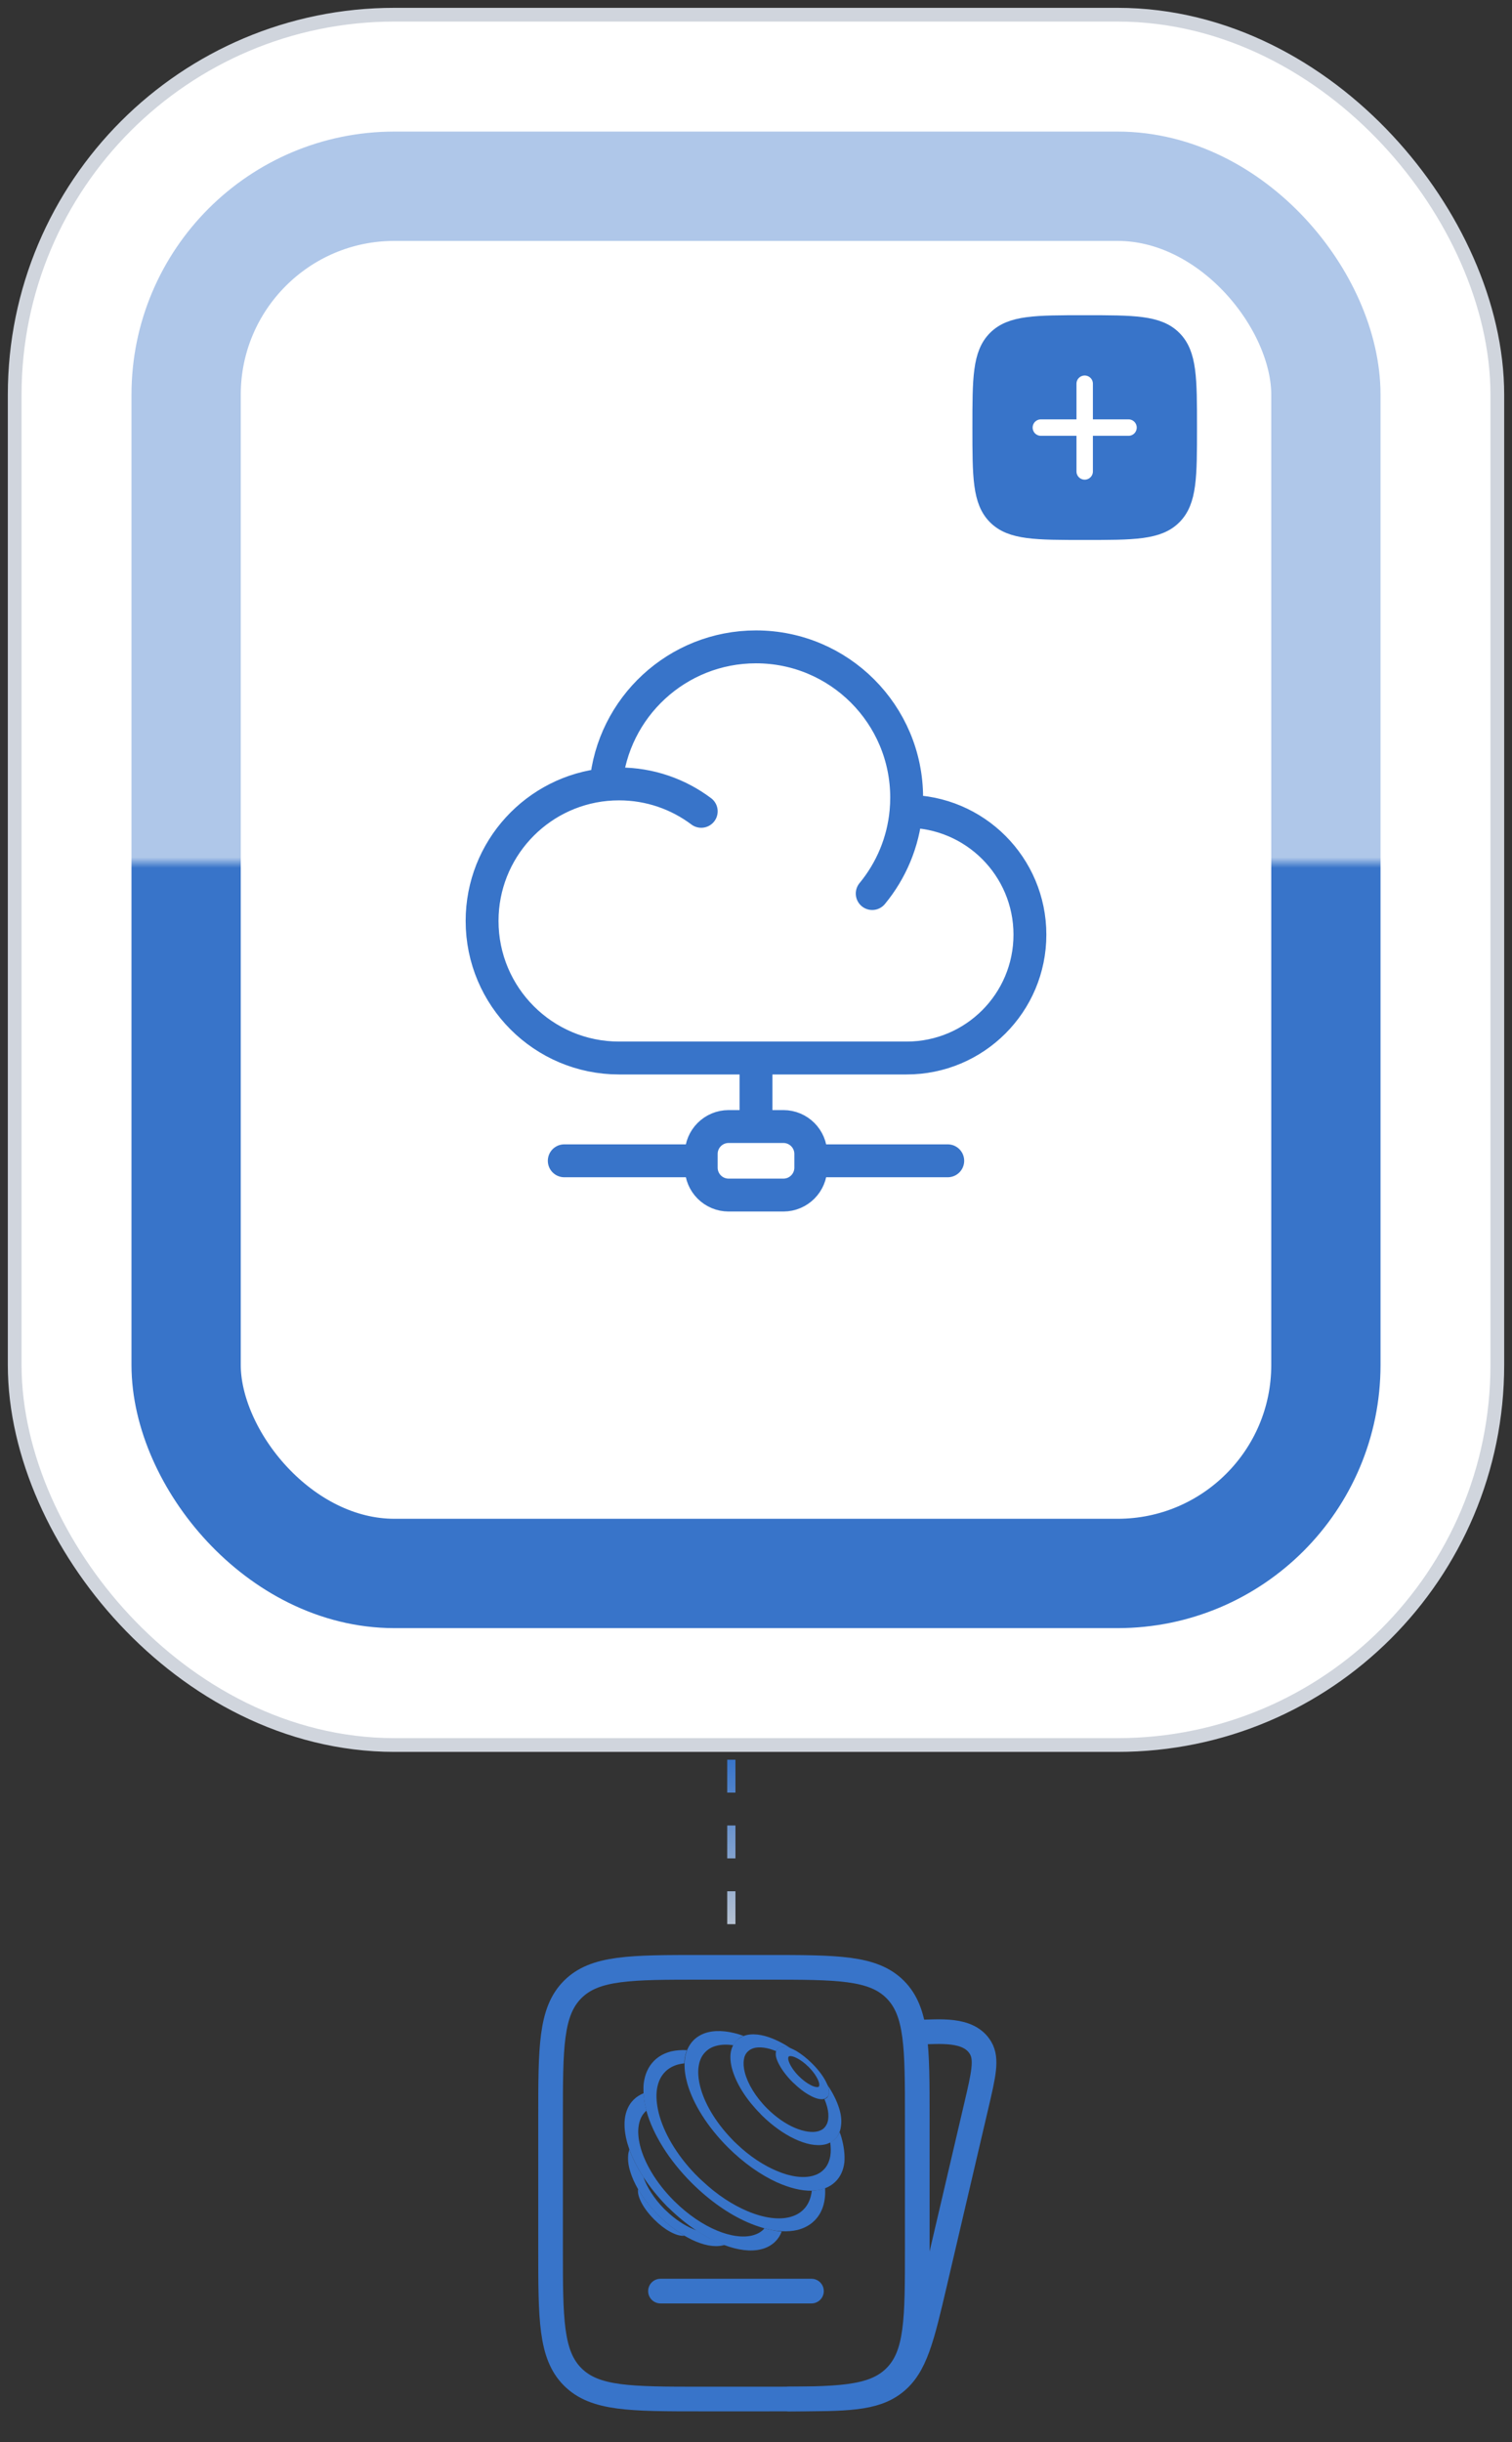 <svg width="184" height="297" viewBox="0 0 184 297" fill="none" xmlns="http://www.w3.org/2000/svg">
<rect x="0" y="0" width="184" height="297" fill="#333333" stroke="none"/>
<path d="M89 214L89 239" stroke="url(#paint0_linear_2916_685)" stroke-dasharray="4 4"/>
<rect x="8.476" y="8.476" width="167.049" height="197.049" rx="39.524" fill="white" stroke="#D0D5DD" stroke-width="15.049"/>
<rect x="9.312" y="9.312" width="165.377" height="195.377" rx="38.688" fill="white" stroke="white" stroke-width="13.377"/>
<rect x="22.649" y="22.649" width="138.703" height="168.703" rx="25.351" fill="white" stroke="url(#paint1_linear_2916_685)" stroke-width="13.297"/>
<path d="M110.259 98.667C110.284 98.667 110.309 98.667 110.334 98.667C118.618 98.667 125.334 105.383 125.334 113.667C125.334 121.951 118.618 128.667 110.334 128.667H75.334C66.129 128.667 58.667 121.205 58.667 112C58.667 103.335 65.28 96.214 73.735 95.409M110.259 98.667C110.308 98.118 110.334 97.562 110.334 97C110.334 86.875 102.126 78.667 92 78.667C82.411 78.667 74.541 86.029 73.735 95.409M110.259 98.667C109.918 102.449 108.429 105.899 106.143 108.667M73.735 95.409C74.261 95.359 74.794 95.334 75.334 95.334C79.086 95.334 82.549 96.574 85.335 98.667" stroke="#3874C9" stroke-width="4" stroke-linecap="round" stroke-linejoin="round"/>
<path d="M98.667 141.167V140.334C98.667 138.493 97.175 137 95.334 137H92M98.667 141.167V142C98.667 143.841 97.175 145.334 95.334 145.334H88.667C86.826 145.334 85.334 143.841 85.334 142V141.167M98.667 141.167H115.334M92 137H88.667C86.826 137 85.334 138.493 85.334 140.334V141.167M92 137V128.667M85.334 141.167H68.667" stroke="#3874C9" stroke-width="4" stroke-linecap="round" stroke-linejoin="round"/>
<path d="M119.334 52.001C119.334 46.029 119.334 43.044 121.189 41.189C123.044 39.334 126.03 39.334 132.001 39.334C137.972 39.334 140.957 39.334 142.812 41.189C144.667 43.044 144.667 46.029 144.667 52.001C144.667 57.972 144.667 60.957 142.812 62.812C140.957 64.667 137.972 64.667 132.001 64.667C126.03 64.667 123.044 64.667 121.189 62.812C119.334 60.957 119.334 57.972 119.334 52.001Z" fill="#3874C9" stroke="#3874C9" stroke-width="2"/>
<path d="M131.999 46.666V57.333M137.333 51.999H126.666" stroke="white" stroke-width="2" stroke-linecap="round" stroke-linejoin="round"/>
<path d="M95.998 291.749C102.94 291.749 106.411 291.749 108.904 289.763C111.396 287.778 112.191 284.379 113.781 277.582L118.814 256.067C119.694 252.304 120.134 250.423 119.335 249.06C117.884 246.586 114.185 247.123 111.772 247.123" stroke="#3874C9" stroke-width="3" stroke-linecap="round" stroke-linejoin="round"/>
<path d="M67 257.625C67 248.963 67 244.632 69.691 241.941C72.382 239.25 76.713 239.25 85.375 239.25H93.25C101.912 239.25 106.243 239.25 108.934 241.941C111.625 244.632 111.625 248.963 111.625 257.625V273.375C111.625 282.037 111.625 286.368 108.934 289.059C106.243 291.75 101.912 291.75 93.25 291.75H85.375C76.713 291.75 72.382 291.75 69.691 289.059C67 286.368 67 282.037 67 273.375V257.625Z" stroke="#3874C9" stroke-width="3"/>
<path d="M80.375 278.625H98.75" stroke="#3874C9" stroke-width="3" stroke-linecap="round"/>
<path d="M98.494 251.27L98.4 251.379L98.494 251.285V251.27Z" fill="#3874C9"/>
<path d="M80.157 269.427C79.123 268.383 78.277 267.292 77.65 266.217C77.635 266.295 77.635 266.373 77.635 266.466C77.635 266.778 77.729 267.121 77.87 267.464C78.199 268.259 78.81 269.116 79.625 269.926L79.64 269.942C80.251 270.55 80.894 271.048 81.521 271.391C82.147 271.734 82.758 271.952 83.307 271.89C82.257 271.282 81.192 270.456 80.189 269.459C80.173 269.443 80.157 269.427 80.157 269.427Z" fill="#3874C9"/>
<path d="M89.531 271.904C89.547 271.904 89.563 271.904 89.563 271.904C89.578 271.889 89.578 271.873 89.594 271.857C89.578 271.873 89.547 271.889 89.531 271.904Z" fill="#3874C9"/>
<path d="M87.211 272.607C86.412 272.248 85.613 271.796 84.798 271.251C84.626 271.188 84.453 271.126 84.281 271.048C83.247 270.612 82.134 269.879 81.116 268.897C81.038 268.819 80.959 268.757 80.881 268.679C80.865 268.663 80.834 268.632 80.818 268.617C79.58 267.354 78.719 265.967 78.296 264.751C77.559 263.614 76.979 262.491 76.588 261.4C76.525 261.619 76.462 261.837 76.447 262.071C76.384 262.71 76.478 263.411 76.713 264.143C76.917 264.814 77.23 265.499 77.638 266.216C78.264 267.292 79.11 268.398 80.144 269.427C80.16 269.443 80.16 269.443 80.176 269.458C81.179 270.456 82.244 271.282 83.294 271.89C83.607 272.077 83.921 272.233 84.218 272.388C85.566 273.027 86.851 273.308 87.932 273.074C88.01 273.059 88.073 273.027 88.151 273.012C87.853 272.872 87.54 272.747 87.211 272.607Z" fill="#3874C9"/>
<path d="M93.024 270.986C92.993 271.017 92.962 271.064 92.93 271.111C92.585 271.454 92.162 271.687 91.661 271.828C91.066 271.999 90.361 272.03 89.577 271.921C89.561 271.921 89.546 271.921 89.546 271.921C88.825 271.812 88.041 271.594 87.227 271.251C85.534 270.55 83.733 269.334 82.087 267.713C82.056 267.682 82.04 267.666 82.009 267.635C81.993 267.635 81.993 267.62 81.978 267.604C79.815 265.438 78.405 262.991 77.888 260.918C77.669 259.998 77.606 259.172 77.731 258.471C77.841 257.769 78.123 257.193 78.562 256.772C78.593 256.741 78.64 256.709 78.672 256.678C78.468 255.946 78.358 255.229 78.327 254.559C77.873 254.746 77.465 254.995 77.12 255.338C76.494 255.946 76.149 256.772 76.039 257.676C75.93 258.595 76.055 259.608 76.353 260.668C76.431 260.918 76.509 261.167 76.603 261.432C76.995 262.523 77.575 263.645 78.311 264.783C79.095 265.967 80.035 267.152 81.147 268.29C81.179 268.321 81.21 268.368 81.257 268.399C81.32 268.461 81.382 268.508 81.445 268.57C82.526 269.63 83.67 270.55 84.814 271.298C85.629 271.828 86.428 272.28 87.227 272.654C87.556 272.794 87.869 272.919 88.183 273.043C89.796 273.636 91.332 273.854 92.601 273.542C93.275 273.386 93.886 273.059 94.356 272.591C94.701 272.249 94.951 271.843 95.124 271.391C94.466 271.313 93.745 271.189 93.024 270.986Z" fill="#3874C9"/>
<path d="M100.405 266.108C100.233 266.17 100.06 266.232 99.872 266.279C99.528 266.357 99.167 266.404 98.791 266.419C98.681 267.37 98.337 268.165 97.757 268.726C97.334 269.147 96.817 269.427 96.206 269.599C94.843 269.989 92.978 269.755 90.988 268.913C89.186 268.165 87.259 266.918 85.488 265.25C85.3 265.079 85.112 264.908 84.924 264.721C84.83 264.627 84.736 264.518 84.627 264.424C82.292 262.009 80.741 259.297 80.161 256.959C79.895 255.868 79.816 254.87 79.957 254.013C80.098 253.156 80.427 252.47 80.96 251.94C81.383 251.519 81.9 251.239 82.511 251.067C82.746 251.005 83.013 250.958 83.279 250.927C83.279 250.771 83.295 250.6 83.31 250.444C83.357 250.054 83.451 249.665 83.593 249.322C82.903 249.291 82.261 249.337 81.665 249.478C80.882 249.68 80.177 250.039 79.613 250.6C78.892 251.317 78.484 252.252 78.343 253.312C78.296 253.701 78.296 254.122 78.312 254.543C78.343 255.213 78.453 255.93 78.657 256.663C78.672 256.709 78.672 256.741 78.688 256.787C79.472 259.562 81.383 262.679 84.172 265.469C86.335 267.619 88.685 269.256 90.925 270.238C91.63 270.55 92.336 270.799 93.009 270.986C93.746 271.189 94.451 271.313 95.125 271.344C95.798 271.376 96.457 271.329 97.052 271.189C97.835 270.986 98.54 270.628 99.105 270.066C100.107 269.085 100.499 267.682 100.405 266.108Z" fill="#3874C9"/>
<path d="M102.41 259.982C102.347 259.748 102.269 259.515 102.175 259.296C102.049 259.593 101.877 259.873 101.658 260.091C101.47 260.278 101.266 260.419 101.031 260.528C101.109 261.12 101.125 261.681 101.046 262.18C100.921 262.881 100.655 263.458 100.216 263.879C99.871 264.222 99.448 264.455 98.947 264.596C97.803 264.923 96.221 264.736 94.513 264.003C92.914 263.333 91.222 262.227 89.655 260.73C89.53 260.621 89.405 260.496 89.295 260.387C89.216 260.309 89.138 260.216 89.06 260.138C87.023 258.034 85.675 255.68 85.19 253.67C84.97 252.766 84.908 251.924 85.033 251.223C85.143 250.522 85.425 249.945 85.863 249.524C86.208 249.181 86.615 248.947 87.133 248.807C87.728 248.636 88.449 248.605 89.248 248.729C89.358 248.495 89.499 248.293 89.687 248.106C89.922 247.872 90.188 247.701 90.501 247.591C88.934 247.03 87.446 246.843 86.192 247.139C85.519 247.295 84.908 247.623 84.422 248.09C84.077 248.433 83.811 248.854 83.623 249.306C83.482 249.664 83.388 250.038 83.341 250.428C83.325 250.584 83.325 250.755 83.309 250.911C83.278 251.691 83.403 252.532 83.654 253.421C84.359 255.868 86.083 258.642 88.574 261.136C90.486 263.037 92.554 264.486 94.528 265.39C96.064 266.076 97.521 266.45 98.822 266.419C99.198 266.404 99.558 266.372 99.903 266.279C100.091 266.232 100.263 266.185 100.435 266.107C100.905 265.92 101.313 265.671 101.673 265.313C102.3 264.705 102.645 263.879 102.754 262.975C102.833 262.071 102.707 261.058 102.41 259.982Z" fill="#3874C9"/>
<path d="M102.112 256.382C101.83 255.478 101.345 254.511 100.702 253.56C100.812 253.825 100.875 254.075 100.89 254.309C100.922 254.605 100.843 254.885 100.655 255.088C100.561 255.181 100.452 255.244 100.326 255.275C100.467 255.602 100.577 255.914 100.655 256.21C100.812 256.787 100.843 257.317 100.781 257.753C100.718 258.189 100.546 258.517 100.311 258.766C100.123 258.969 99.872 259.093 99.558 259.187C98.869 259.374 97.866 259.249 96.754 258.782C95.641 258.314 94.45 257.504 93.354 256.413C91.928 254.994 90.988 253.389 90.643 252.049C90.486 251.472 90.455 250.942 90.518 250.506C90.58 250.069 90.737 249.742 91.003 249.493C91.207 249.29 91.442 249.165 91.74 249.072C92.398 248.885 93.385 248.994 94.45 249.446C94.482 249.321 94.544 249.212 94.638 249.119C94.779 248.978 94.999 248.9 95.218 248.885C95.532 248.869 95.861 248.963 96.221 249.103C95.673 248.729 95.124 248.417 94.591 248.168C93.244 247.529 91.959 247.248 90.878 247.482C90.737 247.513 90.596 247.56 90.455 247.622C90.157 247.747 89.875 247.918 89.64 248.137C89.452 248.324 89.311 248.526 89.201 248.76C89.045 249.072 88.935 249.415 88.904 249.789C88.841 250.428 88.935 251.129 89.17 251.862C89.687 253.529 90.862 255.384 92.539 257.067C92.555 257.098 92.586 257.114 92.602 257.145C92.664 257.208 92.727 257.254 92.774 257.317C94.043 258.548 95.391 259.499 96.675 260.107C98.023 260.746 99.308 261.026 100.389 260.792C100.608 260.746 100.796 260.668 101 260.574C101.235 260.465 101.454 260.309 101.627 260.138C101.862 259.904 102.034 259.639 102.144 259.343C102.253 259.078 102.316 258.797 102.347 258.501C102.441 257.815 102.347 257.114 102.112 256.382Z" fill="#3874C9"/>
<path d="M100.891 254.308C100.875 254.075 100.797 253.81 100.703 253.56C100.672 253.498 100.64 253.42 100.609 253.358C100.264 252.594 99.638 251.752 98.823 250.942C98.196 250.318 97.554 249.82 96.943 249.446C96.692 249.305 96.457 249.181 96.222 249.087C95.877 248.947 95.532 248.853 95.219 248.869C95 248.884 94.78 248.947 94.639 249.103C94.545 249.196 94.483 249.305 94.451 249.43C94.404 249.57 94.404 249.711 94.404 249.866C94.42 250.163 94.53 250.49 94.686 250.817C95.047 251.581 95.658 252.422 96.473 253.233C96.473 253.233 96.488 253.233 96.488 253.248C96.535 253.295 96.567 253.326 96.614 253.358C97.193 253.919 97.789 254.386 98.353 254.714C98.964 255.072 99.544 255.306 100.061 255.29C100.139 255.29 100.217 255.275 100.296 255.243C100.421 255.212 100.546 255.15 100.625 255.056C100.86 254.885 100.922 254.604 100.891 254.308ZM98.525 251.222C98.541 251.238 98.525 251.238 98.525 251.222ZM99.638 253.763C99.606 253.778 99.591 253.81 99.512 253.81C99.371 253.841 99.027 253.778 98.603 253.545C98.18 253.326 97.695 252.968 97.225 252.5C96.614 251.893 96.191 251.238 96.018 250.77C95.94 250.568 95.909 250.396 95.924 250.287C95.924 250.178 95.956 250.131 95.987 250.1C96.018 250.069 96.049 250.053 96.112 250.053C96.253 250.022 96.598 250.085 97.021 250.318C97.444 250.537 97.93 250.895 98.4 251.363L98.494 251.254V251.269L98.4 251.363C99.011 251.97 99.434 252.625 99.606 253.093C99.685 253.295 99.716 253.467 99.7 253.576C99.7 253.685 99.669 253.732 99.638 253.763Z" fill="#3874C9"/>
<defs>
<linearGradient id="paint0_linear_2916_685" x1="89" y1="239" x2="86.713" y2="214.211" gradientUnits="userSpaceOnUse">
<stop stop-color="#D4D4D4"/>
<stop offset="1" stop-color="#3874C9"/>
</linearGradient>
<linearGradient id="paint1_linear_2916_685" x1="92" y1="16" x2="92" y2="198" gradientUnits="userSpaceOnUse">
<stop offset="0.485" stop-color="#3874C9" stop-opacity="0.4"/>
<stop offset="0.492" stop-color="#3874C9"/>
</linearGradient>
</defs>
</svg>
